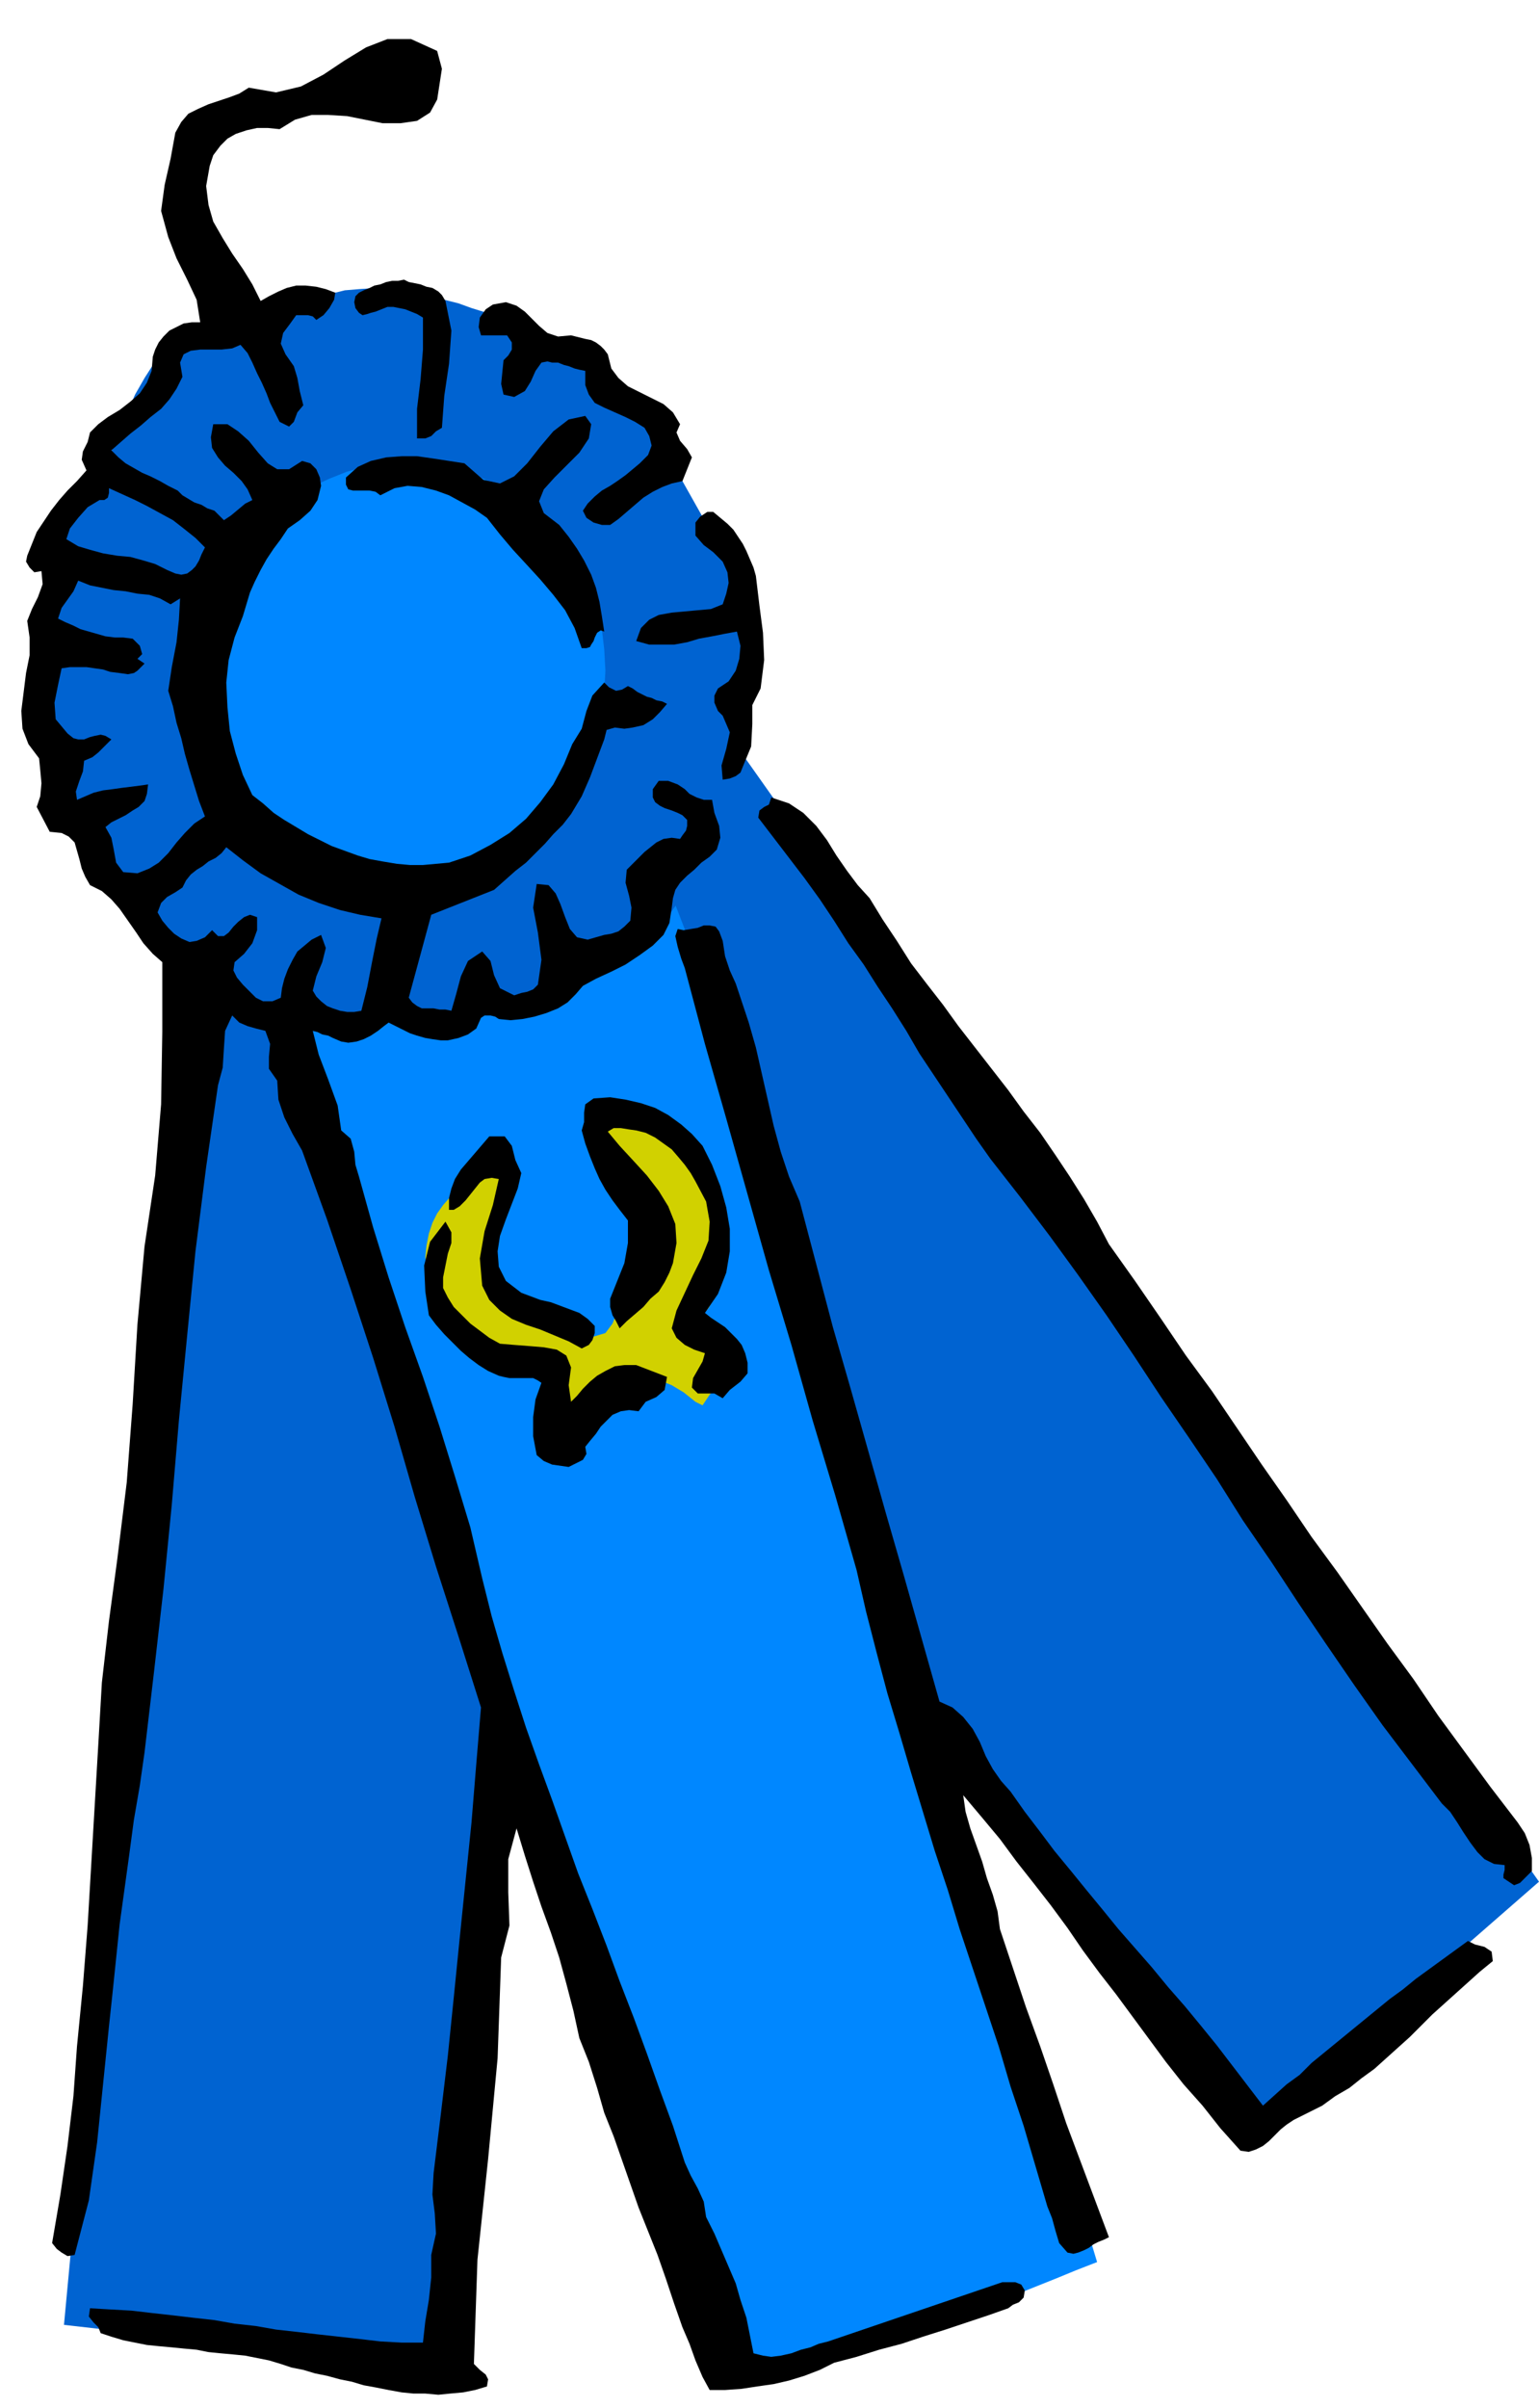 <svg xmlns="http://www.w3.org/2000/svg" fill-rule="evenodd" height="2.032in" preserveAspectRatio="none" stroke-linecap="round" viewBox="0 0 1299 2032" width="1.299in"><style>.pen1{stroke:none}.brush2{fill:#0087ff}.brush4{fill:#0063d1}.brush5{fill:#000}</style><path class="pen1 brush2" d="m237 842 1 4 3 11 6 18 7 23 9 29 10 34 11 37 12 40 14 43 13 45 15 46 14 47 15 46 14 45 14 44 14 42 15 46 17 48 17 50 18 50 18 51 18 50 17 49 17 46 16 44 15 41 13 36 12 31 9 26 7 19 4 12 2 4 11-1 12-2 11-2 10-2 11-2 10-3 11-2 10-3 10-3 10-3 10-3 11-4 10-3 11-3 11-3 11-3 19-6 17-5 16-5 15-6 15-6 15-6 17-7 18-7L574 743l-10 9-9 9-9 8-9 8-10 7-9 7-9 6-9 5-10 6-10 5-10 4-11 5-11 4-12 4-12 3-13 4-12 3-11 3-12 2-10 2-11 2-10 1-10 1h-11l-10 1-10-1h-10l-11-1-11-2-11-1-12-3-12-2z"/><path class="pen1" style="fill:#d1d100" d="m419 971 5 5 6 4 3 4 2 6-3 18-6 16-6 16-3 18 2 15 5 14 8 12 11 10 13 8 14 6 15 4 16 1 10-3 6-8 4-10 6-10 9-12 8-12 5-13 2-16-1-15-4-12-6-12-7-11-8-10-8-11-7-12-7-13 5-2 5-2 4-1h5l20 2 17 7 15 11 13 14 10 17 8 19 4 19 2 21-1 19-4 17-8 15-13 14 9 8 9 6 8 7 3 10-2 11-6 9-7 8-6 9-6-3-5-4-5-4-5-3-5-3-5-2-6-1-7-1-12 1-10 4-9 5-8 7-7 9-7 9-7 10-7 10-10-10v-55l-21-2-21-5-19-8-17-11-14-14-11-16-7-18-3-20 1-10 2-10 3-9 4-8 5-7 7-8 7-7 8-7 23-24z"/><path class="pen1 brush4" d="m222 861 205 585-47 553-326-37 9-96 8-87 8-83 8-79 8-79 8-82 9-87 10-96 6-62 6-56 6-52 5-51 6-50 5-53 6-56 7-61 53 29zm405-224 672 951-236 206-285-337-9-41-8-37-9-34-8-33-8-33-10-35-10-36-11-40-17-59-16-54-16-50-16-49-16-48-18-50-20-53-22-57 63-111z"/><path class="pen1 brush4" d="m222 275 12-7 11-6 12-5 11-5 11-4 12-3 12-1 14-1h13l12 2 11 2 11 3 11 3 12 3 11 4 13 4 13 4 13 4 12 6 12 6 12 6 11 8 11 7 10 9 10 9 10 10 9 11 9 11 9 12 8 12 8 13 8 14 9 16 9 16 9 16 8 15 6 16 5 17 4 17 1 19 10 42-21 15 11 42-13 27-10 26-9 25-10 23-11 21-14 20-19 17-24 15-17 8-18 9-18 8-19 7-19 6-19 5-19 3-19 1h-5l-3-2-4-1-3-2-4-2-3-1-4-2h-5l-6 1-5 1-5 3-5 3-5 3-5 2-5 2-6 1h-20l-9-1-8-1h-8l-9-1h-20l-20-3-19-7-17-11-15-14-14-16-13-18-12-18-11-18-16-27-14-24-12-24-9-24-8-24-5-26-3-28-1-31 1-21 3-20 6-18 6-17 8-17 9-17 9-18 10-19 8-18 7-17 7-17 7-16 8-14 9-14 13-13 15-12 63-5z"/><path class="pen1 brush2" d="m175 566 1-18 2-17 5-17 5-16 7-16 9-14 9-14 11-12 12-12 13-10 14-9 15-7 15-6 16-4 17-3 17-1 17 1 17 3 16 4 15 6 15 7 14 9 13 10 12 12 11 12 9 14 9 14 7 16 5 16 5 17 2 17 1 18-1 18-2 18-5 17-5 16-7 15-9 15-9 14-11 12-12 12-13 10-14 9-15 7-15 6-16 4-17 3-17 1-17-1-17-3-16-4-15-6-15-7-14-9-13-10-12-12-11-12-9-14-9-15-7-15-5-16-5-17-2-18-1-18z"/><path class="pen1 brush5" d="m376 254 5 25-2 28-4 27-2 27-5 3-4 4-5 2h-7v-25l3-25 2-25v-27l-5-3-5-2-5-2-5-1-5-1h-5l-5 2-5 2-4 1-3 1-4 1-3-2-3-4-1-5 1-5 3-3 4-2 5-2 4-2 5-1 5-2 5-1h5l5-1 4 2 5 1 5 1 5 2 5 1 5 3 3 3 3 5zm106 29 4 1 4 1 4 1 5 1 4 2 4 3 3 3 3 4 3 12 6 8 8 7 10 5 10 5 10 5 8 7 6 10-3 7 3 7 6 7 4 7-8 20-9 2-8 3-8 4-8 5-7 6-7 6-7 6-7 5h-7l-7-2-6-4-3-6 4-6 6-6 6-5 7-4 6-4 7-5 6-5 6-5 7-7 3-8-2-8-4-7-8-5-8-4-9-4-9-4-8-4-5-7-3-8v-12l-5-1-4-1-5-2-4-1-5-2h-5l-4-1-5 1-5 7-4 9-5 8-9 5-9-2-2-9 1-10 1-10 4-4 3-5v-6l-4-6h-22l-2-7 1-8 5-7 6-4 11-2 9 3 7 5 6 6 6 6 7 6 9 3 11-1z"/><path class="pen1 brush5" d="m499 358-2 12-8 12-11 11-10 10-9 10-4 10 4 10 13 10 8 10 7 10 6 10 6 12 4 11 3 12 2 12 2 13-3-1-3 2-2 4-1 3-2 3-1 2-3 1h-4l-6-17-8-15-10-13-11-13-11-12-12-13-11-13-11-14-10-7-11-6-11-6-11-4-12-3-12-1-11 2-12 6-4-3-5-1h-14l-4-1-2-4v-6l10-9 11-5 13-3 13-1h13l14 2 13 2 13 2 16 14 14 3 12-6 11-11 11-14 11-13 13-10 14-3 5 7zm139 128 3 25 3 23 1 23-3 24-7 14v16l-1 19-7 17-2 5-4 3-5 2-6 1-1-12 4-14 3-14-6-14-4-4-3-7v-6l3-6 9-6 6-9 3-10 1-11-3-12-11 2-10 2-11 2-10 3-11 2h-21l-11-3 4-11 7-7 8-4 11-2 11-1 11-1 11-1 10-4 3-9 2-9-1-9-4-9-8-8-8-6-7-8v-11l4-5 6-4h5l6 5 6 5 5 5 4 6 4 6 3 6 3 7 3 7 2 7zm96 272 11 18 12 18 12 19 13 17 14 18 13 18 14 18 14 18 14 18 13 18 14 18 13 19 12 18 12 19 11 19 10 19 22 31 22 32 21 31 22 30 21 31 21 31 21 30 21 31 22 30 21 30 21 30 22 30 21 31 22 30 22 30 23 30 6 9 4 10 2 11v11l-4 4-6 6-5 2-6-4-3-2v-3l1-4v-4l-9-1-8-4-6-6-6-8-6-9-5-8-6-9-7-7-25-33-25-33-24-34-24-35-23-34-23-35-24-35-22-35-23-34-24-35-23-35-23-34-24-34-24-33-25-33-25-32-12-17-12-18-12-18-12-18-12-18-11-19-12-19-12-18-12-19-13-18-12-19-12-18-13-18-13-17-13-17-13-17 1-6 4-3 4-2 2-6 15 5 12 8 11 11 9 12 8 13 9 13 9 12 10 11zm-124 36 2 13 4 12 5 11 4 12 7 21 6 21 5 22 5 22 5 22 6 22 7 21 9 21 14 53 14 53 15 52 15 53 15 53 15 52 15 53 15 53 11 5 9 8 8 10 6 11 5 12 6 11 7 10 8 9 12 17 13 17 12 16 14 17 13 16 14 17 13 16 14 16 14 16 14 17 14 16 14 17 13 16 13 17 13 17 13 17 10-9 10-9 11-8 10-10 11-9 11-9 11-9 11-9 11-9 11-9 11-8 11-9 11-8 11-8 11-8 11-8 6 3 8 2 6 4 1 8-11 9-10 9-10 9-10 9-10 9-10 10-9 9-10 9-10 9-10 9-11 8-10 8-12 7-11 8-12 6-12 6-6 4-5 4-5 5-5 5-5 4-6 3-6 2-7-1-17-19-15-19-16-18-15-19-14-19-14-19-14-19-14-18-14-19-13-19-14-19-14-18-15-19-14-19-15-18-16-19 2 14 4 14 5 14 5 14 4 14 5 14 4 14 2 15 11 33 11 33 12 33 11 32 11 33 12 32 12 32 12 32-4 2-5 2-4 2-4 3-4 2-5 2-4 1-5-1-7-8-3-10-3-11-4-10-10-34-10-34-11-33-10-34-11-33-11-33-11-33-10-33-11-33-10-33-10-33-10-34-10-33-9-34-9-35-8-35-18-63-19-63-18-64-19-63-18-64-18-64-18-63-17-64-3-8-3-10-2-9 2-6 5 1 6-1 6-1 5-2h5l5 1 3 4 3 8zm-17 173 8 16 7 18 5 18 3 18v19l-3 18-7 18-11 16 5 4 6 4 6 4 5 5 5 5 4 5 3 7 2 8v9l-6 7-9 7-6 7-7-4h-14l-5-5 1-8 4-7 4-7 2-7-9-3-8-4-7-6-4-8 4-15 7-15 7-15 7-14 6-15 1-16-3-17-9-17-4-7-5-7-5-6-6-7-7-5-7-5-8-4-8-2-7-1-6-1h-6l-5 3 10 12 12 13 11 12 10 13 8 13 6 15 1 16-3 17-3 8-4 8-5 8-7 6-6 7-7 6-7 6-6 6-3-6-3-5-2-7v-7l6-15 6-15 3-17v-19l-7-9-6-8-6-9-5-9-4-9-4-10-4-11-3-11 2-7v-8l1-7 7-5 14-1 13 2 13 3 12 4 11 6 11 8 9 8 9 10zm-153 23-3 13-5 13-5 13-5 14-2 13 1 13 6 12 13 10 8 3 8 3 9 2 8 3 8 3 8 3 7 5 6 6v6l-2 6-3 4-6 3-11-6-12-5-12-5-12-4-12-5-10-7-9-9-6-12-2-23 4-23 7-22 5-22-6-1-6 1-4 3-4 5-4 5-4 5-5 5-5 3h-4v-10l2-8 3-8 5-8 6-7 6-7 6-7 6-7h13l6 8 3 12 5 11z"/><path class="pen1 brush5" d="m376 1068-2 10v9l4 8 5 8 7 7 7 7 8 6 8 6 9 5 12 1 13 1 12 1 11 2 8 5 4 10-2 15 2 14 5-5 5-6 6-6 6-5 7-4 8-4 8-1h10l26 10-2 11-7 6-9 4-6 8-8-1-7 1-7 3-5 5-5 5-4 6-5 6-4 5 1 6-3 5-6 3-6 3-7-1-7-1-7-3-6-5-3-16v-16l2-15 5-14-3-2-4-2h-20l-5-1-4-1-9-4-8-5-8-6-7-6-7-7-7-7-7-8-6-8-3-20-1-22 5-20 13-17 5 9v9l-3 9-2 10zM355 64l-2 6-3 6-4 4-6 1-40-6 5-5 6-4 6-4 8-2 8-1h7l8 1 7 4z"/><path class="pen1 brush5" d="m373 58-2 13-2 13-6 11-11 7-14 2h-15l-15-3-15-3-16-1h-14l-14 4-13 8-10-1h-9l-9 2-9 3-7 4-6 6-6 8-3 9-3 17 2 16 4 14 8 14 8 13 9 13 8 13 7 14 7-4 8-4 7-3 8-2h8l9 1 8 2 8 3-1 6-4 7-5 6-6 4-3-3-4-1h-10l-5 7-6 8-2 9 4 9 7 10 3 10 2 11 3 12-5 6-3 8-4 4-8-4-4-8-4-8-3-8-4-9-4-8-4-9-4-8-6-7-7 3-9 1h-18l-8 1-6 3-3 7 2 12-5 10-6 9-7 8-9 7-8 7-9 7-8 7-8 7 6 6 6 5 7 4 7 4 7 3 8 4 7 4 8 4 4 4 5 3 5 3 6 2 5 3 6 2 4 4 4 4 6-4 6-5 6-5 6-3-4-9-5-7-7-7-7-6-6-7-5-8-1-9 2-11h12l9 6 9 8 8 10 8 9 8 5h10l11-7 7 2 5 5 3 7 1 7-3 12-6 9-9 8-10 7-6 9-6 8-6 9-5 9-5 10-4 9-3 10-3 10-7 18-5 19-2 19 1 21 2 20 5 19 6 18 8 17 9 7 9 8 9 6 10 6 10 6 10 5 10 5 11 4 11 4 10 3 11 2 12 2 11 1h11l11-1 11-1 18-6 17-9 16-10 14-12 12-14 11-15 9-17 7-17 8-13 4-15 5-13 10-11 4 4 6 3 5-1 5-3 4 2 4 3 4 2 4 2 4 1 4 2 5 1 4 2-6 7-6 6-8 5-9 2-7 1-8-1-7 2-2 8-6 16-6 16-7 16-9 15-7 9-8 8-7 8-8 8-8 8-9 7-9 8-9 8-53 21-19 70 3 4 4 3 4 2h10l5 1h5l5 1 4-14 4-15 6-13 12-8 7 8 3 12 5 11 12 6 6-2 5-1 5-2 4-4 3-21-3-23-4-21 3-20 10 1 6 7 4 9 4 11 4 10 6 7 9 2 14-4 6-1 6-2 5-4 5-5 1-11-2-10-3-11 1-11 5-5 5-5 5-5 5-4 5-4 6-3 7-1 7 1 2-3 3-4 1-4v-5l-4-4-4-2-5-2-6-2-4-2-4-3-2-4v-7l5-7h8l8 3 6 4 4 4 6 3 6 2h7l2 11 4 11 1 10-3 10-6 6-7 5-6 6-6 5-6 6-4 6-2 7-1 8-2 13-5 10-9 9-11 8-12 8-12 6-13 6-11 6-6 7-7 7-8 5-10 4-10 3-10 2-10 1-10-1-3-2-4-1h-5l-3 2-4 9-7 5-8 3-9 2h-6l-7-1-6-1-7-2-6-2-6-3-6-3-6-3-4 3-5 4-6 4-6 3-6 2-7 1-6-1-7-3-4-2-5-1-4-2-4-1 5 20 8 21 8 22 3 21 8 7 3 11 1 11 3 10 12 43 13 42 14 42 15 42 14 42 13 42 13 43 10 43 8 32 9 31 10 32 10 31 11 31 11 30 11 31 11 31 12 30 12 31 11 30 12 31 11 30 11 31 11 30 10 31 5 11 6 11 5 11 2 13 7 14 6 14 6 14 6 14 4 14 5 15 3 15 3 15 8 2 7 1 8-1 9-2 8-3 8-2 7-3 8-2 147-50h11l5 2 3 5-1 6-4 4-5 2-4 3-17 6-18 6-18 6-19 6-18 6-19 5-19 6-19 5-12 6-13 5-13 4-13 3-14 2-13 2-14 1h-13l-6-11-6-14-5-14-6-14-7-20-7-21-7-20-8-20-8-20-7-20-7-20-7-20-8-20-6-21-7-22-8-20-5-23-6-23-6-22-7-21-8-22-7-21-7-22-7-23-7 26v28l1 28-7 27-3 85-8 85-9 85-3 88 5 5 5 4 2 4-1 6-10 3-10 2-11 1-10 1-11-1h-10l-10-1-11-2-10-2-11-2-10-3-10-2-11-3-10-2-10-3-10-2-9-3-10-3-10-2-10-2-10-1-11-1-10-1-10-2-11-1-10-1-11-1-10-1-10-2-10-2-10-3-9-3-2-5-4-4-4-5 1-7 17 1 18 1 17 2 18 2 17 2 18 2 17 3 18 2 17 3 18 2 17 2 18 2 18 2 17 2 18 1h18l2-18 3-18 2-19v-19l4-18-1-17-2-16 1-18 6-49 6-50 5-49 5-50 5-49 5-49 4-49 4-48-19-60-19-59-18-59-17-59-18-58-19-58-20-59-21-58-8-14-7-14-5-15-1-16-7-10v-10l1-11-4-11-8-2-7-2-7-3-6-6-6 13-1 15-1 16-4 15-10 69-9 71-7 71-7 72-6 71-7 71-8 70-8 68-4 28-5 29-4 30-4 29-4 29-3 29-3 29-3 28-5 49-5 49-7 49-12 46-6 1-5-3-4-3-4-5 7-41 6-41 5-42 3-42 5-51 4-51 3-51 3-51 3-51 3-52 6-52 7-52 8-65 5-66 4-67 6-66 9-60 5-60 1-61v-59l-8-7-8-9-6-9-7-10-7-10-7-8-8-7-10-5-4-7-3-7-2-8-2-7-2-7-5-5-6-3-10-1-11-21 3-9 1-11-1-11-1-10-9-12-5-13-1-15 2-16 2-16 3-15v-15l-2-14 4-10 5-10 4-11-1-11-6 1-4-4-3-5 1-5 4-10 4-10 6-9 6-9 7-9 7-8 8-8 8-9-4-9 1-7 4-8 2-8 7-7 8-6 10-6 9-7 8-7 6-9 4-10 1-12 2-6 3-6 4-5 5-5 6-3 6-3 7-1h7l-3-19-8-17-9-18-7-18-6-22 3-22 5-22 4-22 5-9 6-7 8-4 9-4 9-3 9-3 8-3 8-5 23 4 21-5 19-10 18-12 18-11 18-7h20l22 10 4 15z"/><path class="pen1 brush4" d="m144 510 8-5-1 18-2 19-4 21-3 20 4 13 3 14 4 13 3 13 4 14 4 13 4 13 5 13-9 6-8 8-7 8-7 9-8 8-8 5-10 4-12-1-6-8-2-11-2-10-5-9 5-4 6-3 6-3 6-4 5-3 5-5 2-6 1-8-7 1-8 1-8 1-7 1-8 1-8 2-7 3-7 3-1-7 3-9 3-8 1-9 7-3 5-4 5-5 6-6-5-3-4-1-5 1-4 1-5 2h-5l-4-1-5-4-10-12-1-14 3-15 3-14 7-1h14l7 1 7 1 6 2 8 1 7 1 5-1 3-2 3-3 3-3-6-4 4-4-2-7-6-6-8-1h-7l-8-1-7-2-7-2-7-2-6-3-7-3-6-3 3-9 5-7 5-7 4-9 10 4 10 2 10 2 10 1 10 2 10 1 9 3 9 5zm29-48-3 6-2 5-3 5-3 3-4 3-5 1-5-1-7-3-10-5-10-3-11-3-11-1-12-2-11-3-10-3-10-6 3-9 7-9 8-9 10-6h4l3-2 1-4v-4l11 5 11 5 10 5 11 6 11 6 9 7 10 8 8 8zm149 313-4 17-4 20-4 21-5 20-6 1h-6l-6-1-6-2-5-2-5-4-4-4-3-5 3-12 5-12 3-12-4-11-8 4-6 5-6 5-4 7-4 8-3 8-2 8-1 8-7 3h-8l-6-3-6-6-5-5-5-6-3-6 1-7 8-7 7-9 4-11v-11l-6-2-5 2-5 4-4 4-4 5-4 3h-5l-5-5-6 6-7 3-6 1-7-3-6-4-5-5-5-6-4-7 3-8 5-5 7-4 6-4 3-6 4-5 5-4 5-3 5-4 6-3 5-4 4-5 14 11 15 11 16 9 16 9 17 7 18 6 17 4 18 3z"/></svg>
